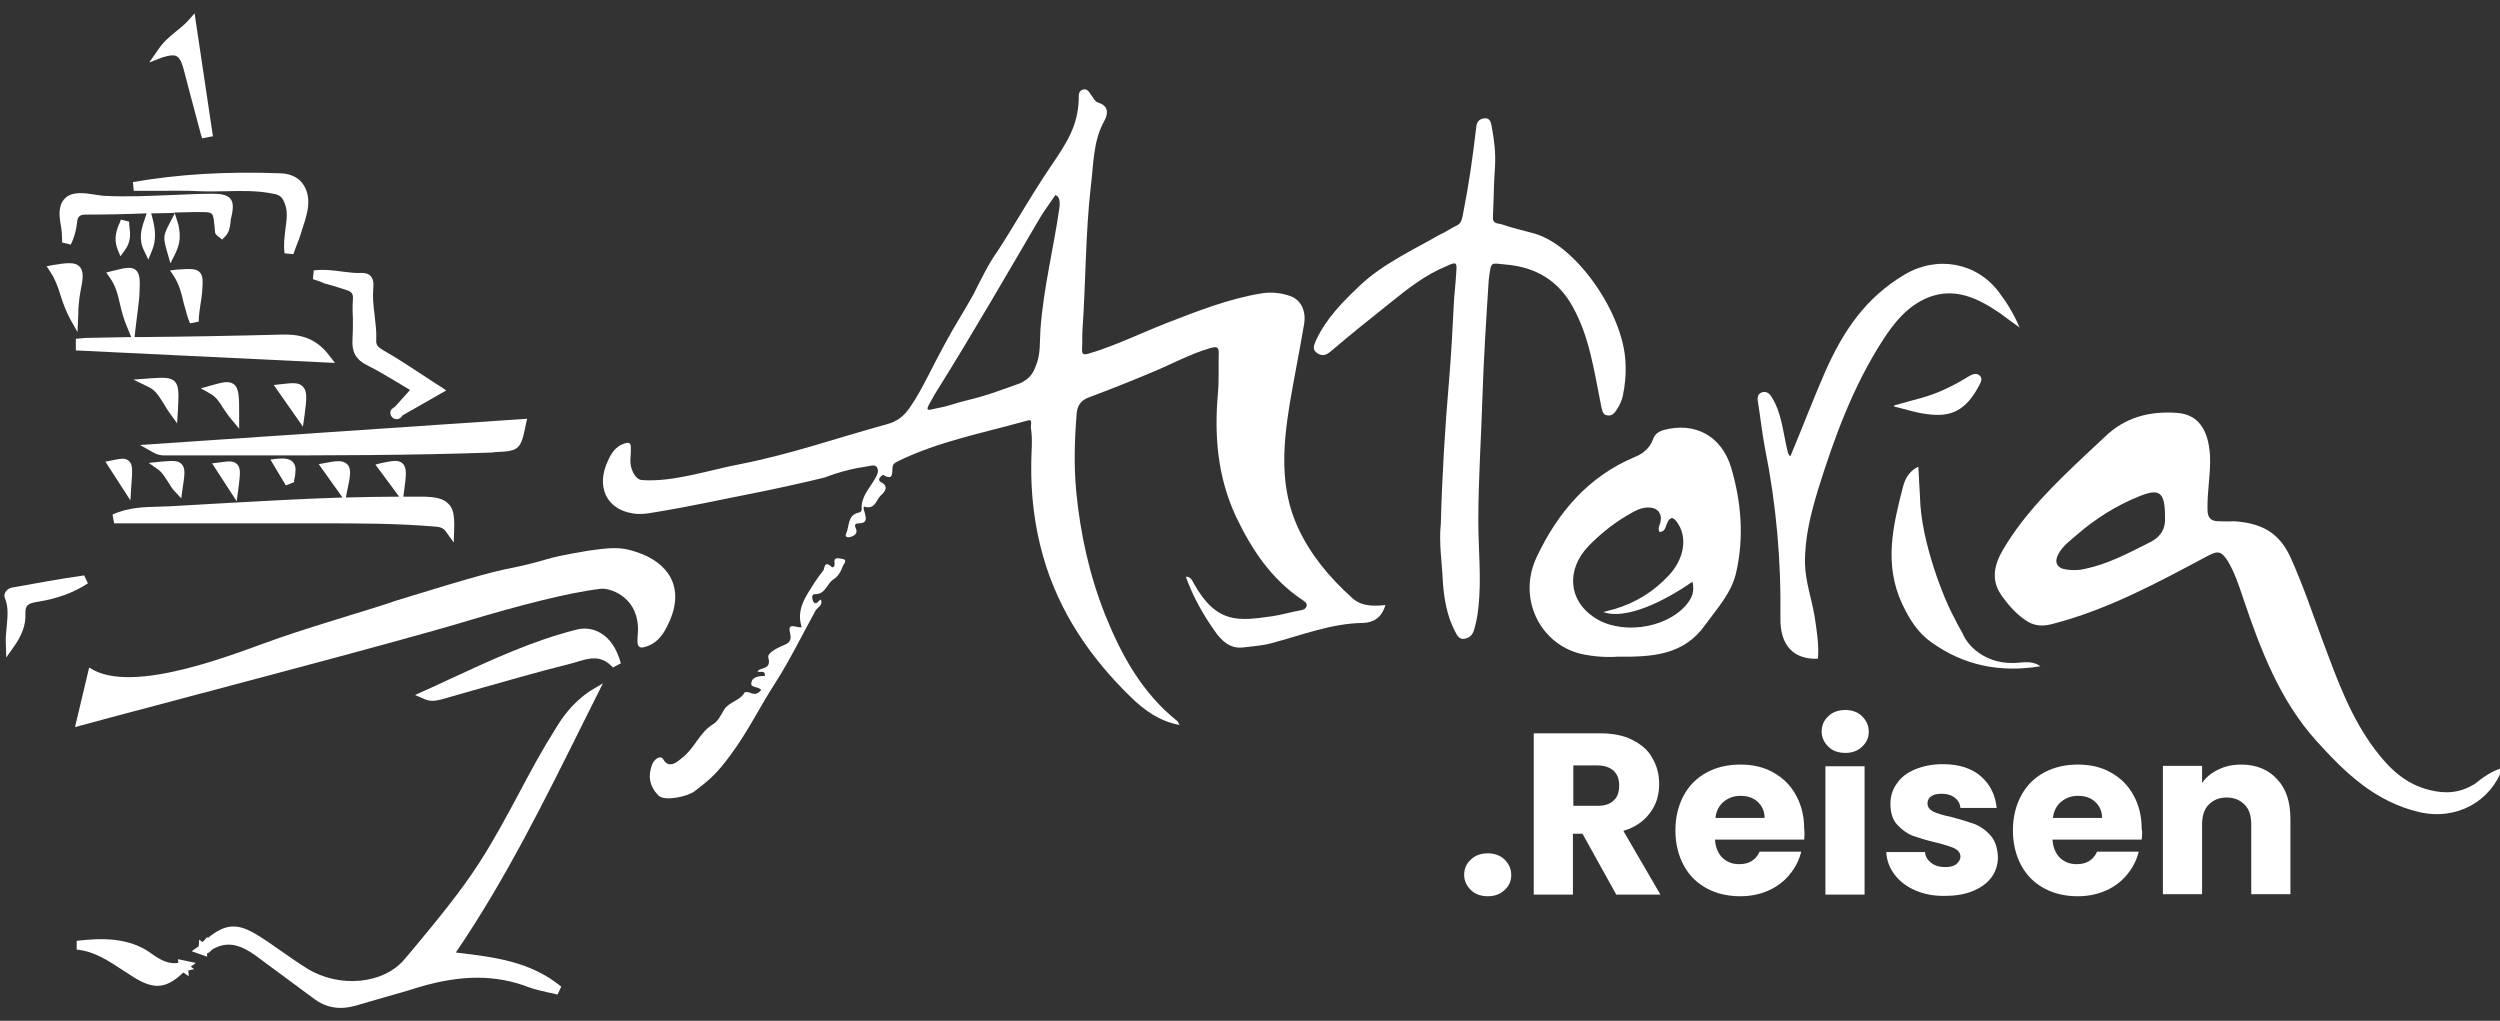 <?xml version="1.0" encoding="utf-8"?>
<!-- Generator: Adobe Illustrator 28.1.0, SVG Export Plug-In . SVG Version: 6.00 Build 0)  -->
<svg version="1.1" id="Ebene_1" xmlns="http://www.w3.org/2000/svg" xmlns:xlink="http://www.w3.org/1999/xlink" x="0px" y="0px"
	 viewBox="0 0 600 245" style="enable-background:new 0 0 600 245;" xml:space="preserve">
<rect x="0" y="0" width="600" height="245" fill="#333333" stroke="none"/>
<style type="text/css">
	.st0{fill:#FFFFFF;}
</style>
<g>
	<path class="st0" d="M353,213.6c-1-1-1.6-2.2-1.6-3.6c0-1.5,0.5-2.7,1.6-3.7c1-1,2.4-1.5,4.1-1.5c1.6,0,3,0.5,4,1.5
		c1,1,1.6,2.2,1.6,3.7c0,1.4-0.5,2.6-1.6,3.6c-1,1-2.4,1.5-4,1.5C355.4,215.1,354,214.6,353,213.6"/>
	<path class="st0" d="M377.6,193.4h5.8c1.7,0,3-0.4,3.9-1.3c0.9-0.8,1.3-2,1.3-3.6c0-1.5-0.4-2.6-1.3-3.5c-0.9-0.8-2.2-1.3-3.9-1.3
		h-5.8V193.4z M387.9,214.7l-8.1-14.6h-2.3v14.6h-9.4v-38.7H384c3.1,0,5.7,0.5,7.8,1.6c2.2,1.1,3.8,2.5,4.8,4.4
		c1.1,1.9,1.6,3.9,1.6,6.2c0,2.6-0.7,4.9-2.2,6.9c-1.5,2-3.6,3.5-6.4,4.3l8.9,15.3H387.9z"/>
	<path class="st0" d="M423.5,196.3c0-1.6-0.6-2.9-1.7-3.9c-1.1-1-2.5-1.4-4.1-1.4c-1.6,0-2.9,0.5-4,1.4c-1.1,0.9-1.8,2.2-2,3.9
		H423.5z M433,201.5h-21.4c0.1,1.9,0.8,3.4,1.8,4.4c1.1,1,2.4,1.5,4,1.5c2.4,0,4-1,4.9-3h10c-0.5,2-1.4,3.8-2.8,5.5
		c-1.3,1.6-3,2.9-5,3.8c-2,0.9-4.3,1.4-6.8,1.4c-3,0-5.7-0.6-8.1-1.9c-2.4-1.3-4.2-3.1-5.5-5.5c-1.3-2.4-2-5.2-2-8.4
		c0-3.2,0.7-6,2-8.4c1.3-2.4,3.1-4.2,5.5-5.5c2.4-1.3,5.1-1.9,8.1-1.9c3,0,5.6,0.6,7.9,1.9c2.3,1.3,4.1,3,5.4,5.4c1.3,2.3,2,5,2,8.1
		C433.1,199.6,433.1,200.6,433,201.5"/>
	<path class="st0" d="M447.5,214.7h-9.4v-30.8h9.4V214.7z M438.8,179.2c-1-1-1.6-2.2-1.6-3.6c0-1.5,0.5-2.7,1.6-3.7
		c1-1,2.4-1.5,4.1-1.5c1.6,0,3,0.5,4,1.5c1,1,1.6,2.2,1.6,3.7c0,1.4-0.5,2.6-1.6,3.6c-1,1-2.4,1.5-4,1.5
		C441.2,180.7,439.8,180.2,438.8,179.2"/>
	<path class="st0" d="M459.7,213.7c-2.1-0.9-3.8-2.2-5-3.8c-1.2-1.6-1.9-3.4-2-5.4h9.3c0.1,1.1,0.6,1.9,1.5,2.6c0.9,0.7,2,1,3.3,1
		c1.2,0,2.1-0.2,2.7-0.7c0.6-0.5,1-1.1,1-1.8c0-0.9-0.5-1.5-1.4-2c-0.9-0.4-2.4-0.9-4.5-1.4c-2.2-0.5-4-1.1-5.5-1.6
		c-1.5-0.6-2.7-1.5-3.8-2.7c-1.1-1.2-1.6-2.9-1.6-5c0-1.8,0.5-3.4,1.5-4.8c1-1.5,2.4-2.6,4.3-3.4c1.9-0.8,4.1-1.3,6.8-1.3
		c3.9,0,6.9,1,9.1,2.9c2.2,1.9,3.5,4.5,3.8,7.6h-8.7c-0.1-1.1-0.6-1.9-1.4-2.5c-0.8-0.6-1.8-0.9-3.1-0.9c-1.1,0-2,0.2-2.5,0.6
		c-0.6,0.4-0.9,1-0.9,1.7c0,0.9,0.5,1.5,1.4,2c0.9,0.4,2.4,0.9,4.4,1.3c2.3,0.6,4.1,1.2,5.6,1.7c1.4,0.6,2.7,1.5,3.8,2.8
		c1.1,1.3,1.6,3,1.7,5.1c0,1.8-0.5,3.4-1.5,4.8c-1,1.4-2.5,2.5-4.4,3.3c-1.9,0.8-4.1,1.2-6.6,1.2
		C464.2,215.1,461.8,214.6,459.7,213.7"/>
	<path class="st0" d="M504.5,196.3c0-1.6-0.6-2.9-1.7-3.9c-1.1-1-2.5-1.4-4.1-1.4c-1.6,0-2.9,0.5-4,1.4c-1.1,0.9-1.8,2.2-2,3.9
		H504.5z M514,201.5h-21.4c0.1,1.9,0.8,3.4,1.8,4.4c1.1,1,2.4,1.5,4,1.5c2.4,0,4-1,4.9-3h10c-0.5,2-1.4,3.8-2.8,5.5
		c-1.3,1.6-3,2.9-5,3.8c-2,0.9-4.3,1.4-6.8,1.4c-3,0-5.7-0.6-8.1-1.9c-2.4-1.3-4.2-3.1-5.5-5.5c-1.3-2.4-2-5.2-2-8.4
		c0-3.2,0.7-6,2-8.4c1.3-2.4,3.1-4.2,5.5-5.5c2.4-1.3,5.1-1.9,8.1-1.9c3,0,5.6,0.6,7.9,1.9c2.3,1.3,4.1,3,5.4,5.4c1.3,2.3,2,5,2,8.1
		C514.2,199.6,514.1,200.6,514,201.5"/>
	<path class="st0" d="M546.5,187c2.2,2.3,3.2,5.5,3.2,9.6v18h-9.4v-16.7c0-2.1-0.5-3.7-1.6-4.8c-1.1-1.1-2.5-1.7-4.3-1.7
		c-1.8,0-3.2,0.6-4.3,1.7c-1.1,1.1-1.6,2.7-1.6,4.8v16.7h-9.4v-30.8h9.4v4.1c1-1.4,2.2-2.4,3.9-3.2c1.6-0.8,3.4-1.2,5.5-1.2
		C541.5,183.5,544.4,184.7,546.5,187"/>
	<path class="st0" d="M253.3,46.8c-1.2,1.8-2.5,3.5-3.6,5.3c-8.1,13.8-16.1,27.7-24.6,41.3c-0.6,0.9-1.2,2-1.7,2.9
		c-1.7,2.9-0.5,2,1.9,1.6c2.2-0.4,4.2-1.2,6.3-1.7c5.4-1.3,7.8-2.3,13.2-4.2c2.3-1.1,3.1-2.3,3.8-4.2c1.2-2.8,0.9-5.8,1.1-8.6
		c0.7-10,3.2-19.7,4.6-29.6C254.4,48.3,254.3,47.2,253.3,46.8 M332.5,145.2c-0.9,3.1-2.9,4.2-5.3,4.3c-7.8,0.1-14.9,3-22.2,4.9
		c-2.2,0.6-4.5,0.7-6.8,1c-3.1,0.3-5.1-1.7-6.7-4c-2.8-4-5.2-8.2-6.9-13c1.2,0,1.5,0.9,1.9,1.6c5.5,9.9,10.9,9,18.8,7.9
		c2.2-0.3,4.4-1,6.7-1.4c0.7-0.1,1.4-0.3,1.6-1.1c0.1-0.8-0.5-1-1-1.4c-7.5-5-12.2-12.1-16-20.1c-4.4-9.5-5.2-19.3-4.3-29.5
		c0.3-3.3,0.1-6.6,0.2-9.8c0-1.5-0.7-1.4-1.9-1.1c-4.9,1.4-9.4,3.9-14,5.8c-5,2.1-10,4.1-15.1,6c-2,0.7-2.9,1.9-3.1,3.9
		c-0.5,6.3-0.7,12.5-0.1,18.8c1,10.3,3.2,20.2,7,29.7c3.9,9.7,8.9,18.7,17.3,25.4c0.2,0.1,0.2,0.5,0.5,0.9
		c-4.8-0.9-8.4-3.5-11.6-6.6c-9.8-9.5-17.3-20.5-21.1-33.7c-2.1-7.3-3-14.8-2.9-22.4c0-2.9,0.4-5.8-0.1-8.7c0.2-2,0.2-2-1.8-1.4
		c-10.1,2.8-20.4,4.8-29.9,9.4c-0.8,0.4-1.4,0.6-1.5,1.6c-0.1,1.4,0.2,3.2-2.2,1.8c-0.1-0.1-0.6,0.3-0.8,0.6
		c-0.4,0.4-0.2,0.9,0.2,1.1c2,1,1,2.3,0.1,3.1c-1.2,1-1.4,3.6-4,2.8c-0.4-0.1-0.2,0.8,0,1.3c0.4,1.4,0.7,2.7-1.4,2.7
		c-0.9,0-1.1,0.4-0.7,1.2c0.5,1.1-0.2,1.7-1.1,2c-0.7,0.3-1.7,0.2-1.2-0.8c0.8-1.8,0.3-4.5,3.1-5c0.4-0.1,0.6-0.4,0.6-0.8
		c-0.2-3,1.9-5,3.2-7.3c0.5-0.9,1-1.8,0.5-2.7c-0.5-0.8-1.5-0.4-2.2-0.3c-3.5,0.5-6.7,1.3-10.4,2.7c-4.8,1.2-12.6,2.9-17.2,3.8
		c-9.2,1.8-14.7,3.1-23.9,4.6c-1.6,0.3-3.4,0.5-5,0.2c-6.3-1-8.8-6.5-5.9-12.6c0.8-1.8,1.8-3.4,3.8-4.1c1.3-0.5,1.8-0.2,1.7,1.2
		c0,0.8,0,1.6-0.1,2.4c-0.2,2.4,1.2,5,2.7,5.1c7.4,0.6,16.2-2.4,23.6-3.8c12.6-2.5,22.9-6.2,35.3-9.6c2.3-0.6,4.1-1.9,5.6-4.2
		c1.6-2.3,2.9-4.8,4.1-7.1c1.4-2.8,2.9-5.6,4.4-8.4c2.1-3.9,4.5-7.6,6.6-11.4c1.8-3.5,3.5-7.2,5.8-10.4c4-6.1,7.3-12.2,12.6-20.1
		c4.1-6,6.7-10,6.9-16.4c0-0.9-0.1-2,1-2.3c1.2-0.4,1.6,0.9,2.2,1.6c0.4,0.5,0.6,1.2,1.4,1.5c2.4,0.7,2.6,2.4,1.6,4.3
		c-2.8,4.9-2.6,10.4-3.3,15.8c-1.3,11.4-1.2,23-2,34.4c-0.1,1.5,0,3-0.1,4.5c-0.1,1.6,0.4,1.6,1.8,1.2c6.3-1.9,12.2-4.8,18.3-7.2
		c7.5-2.9,15-5.9,23-7.2c2.4-0.4,4.8-0.1,7,0.7c2.4,0.9,3.7,3.5,3.2,6.6c-1.1,6.5-2.4,12.9-3.5,19.4c-1.6,10-2.4,19.9,2,29.5
		c3,6.5,7.5,11.9,12.8,16.7C326.4,145.4,329.3,145.6,332.5,145.2"/>
	<path class="st0" d="M519.6,123.9c0-5.9-1.4-6.8-6.4-4.7c-5.4,2.2-10.3,5.3-14.7,9.1c-1.6,1.4-3.3,2.6-4.4,4.5
		c-1.2,2.1-0.5,3.6,1.9,3.9c1.5,0.2,3,0.2,4.5-0.2c5.3-1.1,10-3.6,14.8-6C518.6,129,519.8,127,519.6,123.9 M600.6,184.3
		c-2.7,7.9-10.9,12.7-20,10.6c-10.6-2.5-17.7-9.4-24.5-16.9c-9-9.9-13.6-22.2-17.8-34.6c-1-3-2-6-3.6-8.7c-1.6-2.5-2.4-2.6-5-1.2
		c-12,6.4-24,12.9-37.3,16.3c-2.4,0.6-4.3,0.4-6.2-0.9c-2.4-1.6-4.3-3.8-5.9-6.1c-2.6-3.7-1.6-7.5,0.5-11
		c5.2-8.8,12.5-15.8,19.8-22.7c1.5-1.4,3-2.8,4.5-4.2c4.9-4.8,10.9-6.3,17.5-5.8c4.9,0.4,7.4,3.9,7.8,10.2c0.2,4.3-0.7,8.6-0.6,13
		c0,2.2,1,2.8,2.8,2.8c1.2,0,2,0.1,3.5,0c6.6,0.4,10.8,2.7,13.5,8.4c3.1,6.8,5.5,14,8.1,21c3.3,8.8,6.5,17.7,12.3,25.4
		c3.4,4.5,7.3,8.3,13.1,9.7c3.9,1,7.4,0.7,10.9-1.5C595.8,186.7,597.8,185.1,600.6,184.3"/>
	<path class="st0" d="M345.8,125.7c0.3-11.6,1-23.1,2-34.7c0.5-5.9,0.8-11.8,1.1-17.7c0.1-2.7,0.4-4.4,0.6-7.9
		c0.2-2.4,0.1-2.7-2.4-1.5c-5.1,2.1-9.4,5.5-13.6,8.9c-4.8,3.8-9.5,7.6-14.2,11.6c-1.1,0.9-2,1.1-3.1,0.4c-1.3-0.8-0.9-1.9-0.4-3
		c2.4-5.3,6.4-9.3,10.5-13.2c5.5-5.3,13.8-9.1,18.9-12.1c1.1-0.5,2.3-1.2,3.5-1.9c1.7-0.8,2-1,2.4-3.1c1.4-7,2.4-14,3.2-21
		c0.1-1.2,0.7-2,2-2.1c1.3-0.1,1.5,0.9,1.7,1.9c0.6,3.2,1,6.4,0.8,9.7c-0.3,4.1-0.3,8.1-0.5,12.2c-0.1,1.5,1.2,1.4,2,1.6
		c2.6,0.9,5.2,1.5,7.8,2.2c10.2,2.8,21.4,19.1,22,30.7c0.2,3.2-0.1,5.8-0.6,8.2c-0.2,1.1-0.8,2.4-1.3,3.1c-0.8,1.4-1.5,2-2.8,1.6
		c-0.8-0.2-1-1.6-1.2-2.6c-1.6-7.9-2.7-16.1-6.7-23.3c-3.4-6.3-8.9-9.6-16-10.2c-3.8-0.3-3.6-1.1-4.2,3.7
		c-0.6,9.3-1.2,18.5-1.5,27.8c-0.3,10-1,20-1,30c0,7,0.8,14,0,21c-0.2,1.8-0.5,3.4-1,5.1c-0.4,1.4-1.2,2-2.3,2.2
		c-1.2,0.3-1.9-0.9-2.3-1.8c-1.9-3.6-2.6-7.7-2.9-11.7C346.1,135.1,345.3,130.4,345.8,125.7"/>
	<path class="st0" d="M398.3,127.7c-0.5-0.9,0-1.6,0.2-2.3c0.5-2.2-0.7-3.6-2.9-3.6c-1.3,0-2.4,0.4-3.5,1c-4.1,2.2-7.7,5-10.9,8.3
		c-5.4,5.7-4.7,13,1.3,17c6.2,4.3,17,2.9,22-2.7c1.7-1.9,2.2-3.5,1.7-5.8c-7,4.9-16.1,9.2-21.4,7.3c1-0.3,1.8-0.5,2.6-0.7
		c5.1-1.5,9.5-4.2,13.1-8.1c3.6-3.8,4.5-8.8,2.3-12.3c-0.9-1.4-1.8-2.4-2.8,0C399.7,126.7,399.5,127.6,398.3,127.7 M388.3,157.6
		c-2.7,0.2-5.9,0-9-0.7c-9.9-2.5-15.1-13.5-10.5-23.2c5-10.6,12.3-19.3,23.5-24c2-0.8,3.6-2.1,4.4-4.2c0.4-1.2,1.2-1.9,2.6-2.3
		c7.5-2,13.9,1.4,16.2,9.1c2.4,8.2,3.1,16.6,1.2,25c-1.1,5-4.5,8.6-7.4,12.6C404.2,157.2,396.7,157.7,388.3,157.6"/>
	<path class="st0" d="M429.7,109.5c2.8-6.7,5.4-13.5,8.3-20.2c4.4-9.9,9.7-17.8,19.1-23.4c7.7-4.6,17.3-3,22.7,4.3
		c1.8,2.4,3.4,4.9,4.9,8.4c-2-1.4-3.4-2.5-4.8-3.5c-5.3-3.6-10.9-6.3-17.4-3.6c-4.7,2-7.9,5.9-10.6,10.1
		c-7.1,11-11.6,23.2-15.5,35.7c-1.8,5.9-3.3,11.8-3.2,18c0.1,4.3,1.6,8.4,2.3,12.6c0.5,3.4,1.1,6.8,0.8,10.2c-5.7,0.2-9.1-3-9-9.8
		c0.2-13.7-1-27.3-3.7-40.7c-0.7-3.7-1.1-7.5-1.7-11.2c-0.2-1,0-1.9,0.9-2.2c1-0.4,1.8,0.1,2.4,1.1c2.4,3.8,2.7,8.3,3.7,12.5
		C429.1,108.5,429.1,109.1,429.7,109.5"/>
	<path class="st0" d="M489.7,159.9c-9.7,1.6-18.4-0.2-26.1-5.7c-3.3-2.3-5.3-5.5-7.1-9.3c-4.4-9.5-2.2-18.7,0.2-28
		c0.5-1.9,1.4-3.8,3.7-4.9c0.1,2.6,0.3,4.9,0.4,7.3c0.2,10.6,5.8,24.7,8.3,29.1c0.7,1.6,1.9,3.4,2.3,4.4c1.5,2.9,5.5,6.2,11,6.3
		C484.7,159.3,487.3,158.2,489.7,159.9"/>
	<path class="st0" d="M182.7,165.6c-0.7-0.9-2.5-0.5-2.4-1.6c0.2-1.7,1.9-1.7,3.3-1.8c0-1.6-1.3-0.6-1.8-1.1
		c0.2-0.1,0.3-0.3,0.5-0.4c1.4-0.5,2.7-0.6,2.1-2.9c-0.3-1,1.8-2.1,3.1-2.7c1.4-0.6,2.7-0.9,2.1-3.3c-0.7-2.7,1.9-0.9,2.8-1.3
		c-1.4-4.3,1.1-7.5,3.1-10.7c0.6-0.9,1.3-1.9,2.1-2.9c0.3-0.4,0.2-2.5,1.9-0.9c0.5,0.5,0.9-0.3,0.8-0.8c-0.3-1.6,0.9-1.2,1.7-1.1
		c1.6,0.2,0.5,1.3,0.3,1.7c-0.4,1.2-1.1,2.5-2.2,3.2c-1.7,1-1.9,3.7-4.6,3.6c-0.8,0-0.6,1.3-0.3,1.8c0.7,1,1.2-0.3,1.8-0.5
		c0.6,1.4-0.8,1.8-1.3,2.7c-3.2,5.8-6.1,11.8-9.7,17.4c-3.8,5.9-6.4,11.4-10.6,17.1c-3.3,4.5-4.9,5.9-8.7,8.8
		c-1.7,1.3-7.3,2.5-8.7,1c-2.2-2.3-2.5-4.7-1.5-7.4c0.8-1.9,2.3-2,2.6-1.4c1.5,2.8,3.8,0.4,4.6-0.2c3.2-2.5,4.1-6.1,7.6-8.2
		c1-0.6,1.8-2.2,2.5-3.4c1.2-1.9,3.8-2.1,4.9-4.1c0.1-0.2,1.2-0.1,1.7,0.2C181.6,166.8,182.1,166.2,182.7,165.6"/>
	<path class="st0" d="M454.6,97.3c2.3-0.6,4.6-1.3,6.9-1.9c3.8-1.1,7.3-2.8,10.7-4.9c0.9-0.5,1.9-1.2,2.9-0.4
		c0.8,0.7,0.3,1.6-0.1,2.4c-3.1,5.9-6.6,7.7-12.4,6.9c-2.7-0.3-5.3-1.2-7.9-1.8C454.6,97.6,454.6,97.4,454.6,97.3"/>
	<path class="st0" d="M21.4,160.2c10.4,7.1,36.8-4.1,45.6-7.1c10.8-3.7,22.9-7.1,27.9-8.9c6.3-1.9,19.9-6.2,26-7.5
		c12.4-2.5,7.6-2.4,20.1-4.5c5.6-0.8,7.9-1,11.5,0.2c8.2,2.6,11.9,8.8,8,17.1c-1.1,2.4-2.4,4.6-5.2,5.6c-1.8,0.7-2.4,0.2-2.3-1.6
		c0-1.1,0.2-2.2,0.1-3.2c-0.4-7.3-6.9-9.2-8.8-9c-8,0.9-20.3,4.2-31.4,7.5c-17.3,5.3-78.1,21.1-94.9,25.7"/>
	<path class="st0" d="M133.2,175.1c-3.1,4.9-5.9,10.1-8.6,15.2c-3,5.6-6.1,11.4-9.6,16.8c-4.5,7-10,13.6-15.2,19.9l-2.7,3.2
		c-5,6-15.6,7-23.3,2.3c-2.1-1.3-4.1-2.7-6.1-4.1c-1.9-1.3-3.8-2.7-5.8-3.9c-4.8-3-7.7-2.9-12,0.6l-0.2-0.2l-0.7,0.8l-0.4,0.4
		l-0.8-0.6l-0.1,1.6l-1.7,1.2l3.7,1.3l0-0.8c0.4-0.1,0.8-0.4,1.2-0.9c3.4-2,6.5-1.5,10.8,1.7c2.3,1.7,4.6,3.4,6.9,5.1
		c2.3,1.7,4.6,3.4,6.9,5.1c1.9,1.4,4,2.1,6.3,2.1c1.1,0,2.2-0.2,3.4-0.5c2.3-0.7,4.6-1.3,6.9-2c2.8-0.8,5.7-1.6,8.5-2.5
		c10.1-3,18.4-3,26.2,0c1.6,0.6,3.2,0.9,4.8,1.3c0.7,0.1,1.4,0.3,2.2,0.5l0.9-1.9c-7.4-6.1-16.1-7.1-25.3-8.2
		c11.9-17.5,21-35.9,30.7-55.4l4.6-9.2l-3.2,1.9C137.3,168.8,135,172.1,133.2,175.1"/>
	<path class="st0" d="M118.8,108.5c5.8-0.2,6.2-0.6,7.4-6.6l0.3-1.4l-92.9,6.3l3.2,1.8c1,0.6,1.9,0.7,2.7,0.7c0.3,0,0.6,0,0.9,0
		c0.2,0,0.5,0,0.7,0c6.2,0,12.5,0,18.7,0c19.1,0,38.9,0,58.4-0.7L118.8,108.5z"/>
	<path class="st0" d="M41,125.6c10.4,0,20.5,0,30.6,0l5.3,0c9.1,0,18.5,0,27.7,0.8c1.2,0.1,1.9,0.4,2.5,1.3l1.8,2.5l0.1-3.1
		c0.1-3.3-0.2-5.1-1.4-6.2c-1.3-1.4-3.5-1.6-5.6-1.7c-1.7,0-3.4,0-5.2,0l0.2-1.5c0.5-3.7,0.7-5.5-0.4-6.5c-1-0.9-2.5-0.6-4.9-0.1
		l-1.6,0.4l5.7,7.7c-4.3,0-8.6,0.1-12.8,0.2l0.3-1.5c0.8-3.6,1.1-5.5,0-6.5c-1-1-2.7-0.8-5.2-0.3l-1.6,0.3l5.7,8
		c-9.2,0.3-18.3,0.8-27.3,1.3c-4.7,0.3-9.3,0.5-14,0.8c-0.9,0-1.8,0.1-2.7,0.1c-3.4,0.1-7.3,0.1-11.2,1.9l0.4,2.1L41,125.6z"/>
	<path class="st0" d="M144.1,151.9c-1.7-1-3.7-1.3-5.7-0.8c-10.7,2.7-20.3,7.2-30.5,11.9c-2,0.9-4,1.9-6.1,2.8l-2.2,1l2.3,1
		c0.7,0.3,1.4,0.4,2,0.4c0.7,0,1.3-0.2,1.9-0.3c2.6-0.7,5.1-1.5,7.7-2.2c7.5-2.1,15.3-4.4,23-6.3c0.6-0.2,1.2-0.3,1.8-0.5
		c3.2-1,6-1.8,8.8,1.3l1.9-1C148.1,155.8,146.4,153.2,144.1,151.9"/>
	<path class="st0" d="M19.5,81.2l-1.3,0.1l0,2.8l62.2,3L79,85.3c-3.4-4.5-7.5-5.1-11.4-5c-11.3,0.3-22.7,0.5-33.8,0.6
		c-0.5,0-1,0-1.5,0l0.3-2.7c0.1-1.1,0.3-2.2,0.4-3.1c0.2-2,0.5-3.7,0.5-5.4c0.1-2.4,0.1-4-0.9-4.9c-1.1-0.9-2.7-0.5-5.5,0.2
		l-1.6,0.4l0.9,1.3c1.3,1.8,1.9,4,2.4,6.3c0.4,1.8,0.9,3.6,1.7,5.5l1,2.4c-3.7,0.1-7.4,0.1-11,0.2C20.1,81.1,19.8,81.2,19.5,81.2"/>
	<path class="st0" d="M83.1,69.6c1.3,0.4,1.7,0.9,1.6,2.2c-0.1,1.6-0.1,3.2,0,4.7c0,1.6,0,3.4-0.1,5c-0.2,2.9,0.8,4.8,3.4,6.1
		c2.8,1.4,5.4,3,8.1,4.6c0.8,0.5,1.5,0.9,2.3,1.4l-3.5,3.9l-0.2,0.2c-0.3,0.2-0.9,0.5-1,1.1c0,0.2-0.1,0.7,0.3,1.2
		c0.3,0.4,0.7,0.6,1.2,0.6c0.1,0,0.2,0,0.2,0c0.5-0.1,0.9-0.4,1.2-0.9l10.5-6l-1.5-1c-1.4-0.9-2.7-1.7-4-2.6
		c-3.4-2.2-6.5-4.3-9.9-6.2c-1.1-0.7-1.5-1.2-1.4-2.4c0.1-2-0.2-4-0.4-5.9c-0.3-2.3-0.5-4.4-0.3-6.6c0.1-1.3-0.1-2.2-0.7-2.8
		c-0.3-0.3-0.9-0.7-2-0.7c-1.5,0.1-3-0.1-4.6-0.3c-2.2-0.3-4.4-0.6-7-0.3l-0.2,2.1c1,0.3,1.9,0.6,2.7,1C79.7,68.5,81.4,69,83.1,69.6
		"/>
	<path class="st0" d="M14.9,57.3c0,0.1,0,0.3,0,0.5l0,0.4l2.1,0.5c0.8-1.7,1.3-3.4,1.5-5.3c0.1-1.3,0.5-1.9,2.1-1.9
		c4.9,0,9.8-0.1,14.6-0.3l-0.5,1.5c-0.8,2.2-1.5,4.8-0.1,7.5l1,2.1l0.9-2.2c1.1-2.6,0.7-5.3,0.2-7.3l-0.4-1.6c0.2,0,0.5,0,0.7,0
		c1.7,0,3.3-0.1,5-0.1l-1.3,2.5c-1.5,2.9-1.6,3.3-0.6,6.8l0.8,2.8l1.3-2.6c1-2.1,1.2-4.1,0.6-6.7L41.9,51c1.5,0,3-0.1,4.5-0.1
		c2.3,0,3.9-0.1,4.4,0.4c0.5,0.4,0.6,2,0.8,4.3c0,0.6,0.5,0.9,0.7,1.1c0.1,0.1,0.2,0.1,0.3,0.2l0.7,0.6l0.7-0.7c1-1,1.2-2.3,1.3-3.3
		c0-0.3,0.1-0.6,0.1-0.9c0.6-2.4,0.7-3.9-0.1-4.9c-0.9-1.1-2.7-1.2-4.7-1.2c-3.1,0-6.2,0.2-9.2,0.3c-5.3,0.2-10.9,0.5-16.3,0.2
		c-0.7,0-1.5-0.2-2.4-0.3c-2.5-0.4-5.4-0.8-7.1,0.9c-1.7,1.7-1.4,4.2-1,6.5C14.8,55.2,14.9,56.4,14.9,57.3"/>
	<path class="st0" d="M37,45.8c3.7,0,7.5-0.1,11.2,0.1c1.9,0.1,3.9,0,5.8,0c3.8-0.1,7.8-0.2,11.6,0.6c1.6,0.3,2.2,0.8,2.8,2.5
		c0.7,1.9,0.4,3.8,0.1,6c-0.2,1.8-0.5,3.7-0.2,5.8l2.1,0.2l0.7-1.9c0.5-1.2,0.9-2.3,1.2-3.3l0.2-0.7c0.5-1.5,1-3,1.3-4.6
		c0.5-2.7,0-5-1.3-6.6c-1.1-1.4-2.9-2.2-5-2.3c-13.1-0.5-24.7,0.2-35.6,2.1l0.2,2.1C33.7,45.8,35.4,45.8,37,45.8"/>
	<path class="st0" d="M42.4,13.5c0.9,0.5,1.4,2,1.8,3.6c0.9,3.6,1.9,7.1,2.8,10.6c0.4,1.5,0.8,3,1.2,4.5l0.3,1l2.6-0.5L46.7,3.2
		l-1.5,1.7c-0.9,1-1.9,1.8-2.9,2.6c-1.6,1.3-3.2,2.6-4.6,4.8L35.8,15l3.1-1.2C40.5,13.3,41.7,13.1,42.4,13.5"/>
	<path class="st0" d="M20.2,138.1c-5.8,0.8-11.6,1.9-17.2,2.9c-0.8,0.1-1.4,0.6-1.7,1.1c-0.3,0.5-0.3,1-0.1,1.5
		c0.9,2.2,0.6,4.5,0.4,6.9c-0.1,1.3-0.3,2.6-0.2,4l0.1,3.3l1.9-2.7c1.9-2.7,2.8-5.2,2.7-7.7c-0.1-2.2,0.6-2.6,3.1-3
		c4.4-0.7,8.4-2.1,11.9-4.4L20.2,138.1z"/>
	<path class="st0" d="M14.5,70.8c0.6,1.9,1.3,3.8,2.3,5.7l1.8,3.2l0.2-4.6c0-0.7,0-1.4,0.1-2c0.1-1.1,0.2-2.1,0.4-3.1
		c0.6-2.9,0.9-4.9-0.2-6c-1.1-1.2-3.2-0.9-6.3-0.4l-1.6,0.3l0.9,1.4C13.2,66.9,13.9,68.8,14.5,70.8"/>
	<path class="st0" d="M45.6,77.6l2.1-0.4c0-1.4,0.2-2.7,0.4-4.1c0.2-1,0.3-1.9,0.4-2.9c0.2-2.6,0.3-4-0.6-4.9
		c-0.9-0.9-2.4-0.8-5.3-0.6l-1.8,0.2l1,1.5c1.2,1.9,1.8,4.1,2.3,6.4C44.6,74.4,44.9,76,45.6,77.6"/>
	<path class="st0" d="M36.1,90.8L32,91.1l3.7,1.8c1.7,0.8,2.5,2.3,3.6,4c0.4,0.7,0.9,1.5,1.4,2.2l1.8,2.5l0.2-3.1
		c0.2-4,0.3-5.9-0.8-7C40.8,90.5,39.1,90.6,36.1,90.8"/>
	<path class="st0" d="M50.7,92.5l-2.5,0.7l2.3,1.3c1.3,0.7,2.2,2,3.1,3.5c0.6,0.8,1.1,1.7,1.9,2.6l1.9,2.3l0-3c0-4.7,0-6.7-1.3-7.7
		C54.9,91.3,53.2,91.8,50.7,92.5"/>
	<path class="st0" d="M67.5,92.2l-1.8,0.2l7,10l0.4-2.8c0.5-3.8,0.7-5.7-0.4-6.8C71.7,91.7,70.1,91.9,67.5,92.2"/>
	<path class="st0" d="M57.2,117.4c0.4-3.4,0.7-5-0.3-6c-0.9-0.9-2.3-0.7-4.3-0.4l-1.7,0.2l5.9,9.1L57.2,117.4z"/>
	<path class="st0" d="M31.5,116.8c0.3-3.9,0.4-5.4-0.6-6.2c-0.9-0.8-2.1-0.5-4.1-0.1l-1.5,0.3l6,9.3L31.5,116.8z"/>
	<path class="st0" d="M40.3,115.6c0.5,0.8,1,1.7,1.7,2.4l1.5,1.6l0.3-2.2c0.5-3.4,0.8-4.9-0.2-6c-0.9-1-2.3-0.8-5-0.6l-2.9,0.3
		l2.4,1.7C39.1,113.6,39.6,114.6,40.3,115.6"/>
	<path class="st0" d="M70.3,110.9c-0.9-1-2.6-0.9-3.8-0.8l-1.6,0.2l3.7,6.2l2-0.8c-0.1-0.3,0.1-0.9,0.2-1.4
		C70.9,113.2,71.2,111.9,70.3,110.9"/>
	<path class="st0" d="M30,60c1.4-1.9,1.3-3.8,1.1-5.3c-0.1-0.5-0.1-1-0.1-1.5L29,52.7l-0.2,0.6c-0.8,1.8-1.6,3.9-0.6,6.5l0.7,1.7
		L30,60z"/>
	<path class="st0" d="M42.7,230.2l0.1,0.9c-2.1,0.3-3.9-0.4-6.4-2.2c-5.4-4-12.1-3.8-18-3.1l0,2.1c4.2,0.4,7.5,2.6,11,4.9
		c0.9,0.6,1.9,1.2,2.8,1.8c2.1,1.3,3.9,2,5.6,2c2.1,0,4-1.1,6.2-3.2l1.3,0.9l-0.1-1.4l1.4-0.3l-0.8-0.6l1.2-0.9L42.7,230.2z"/>
</g>
</svg>
